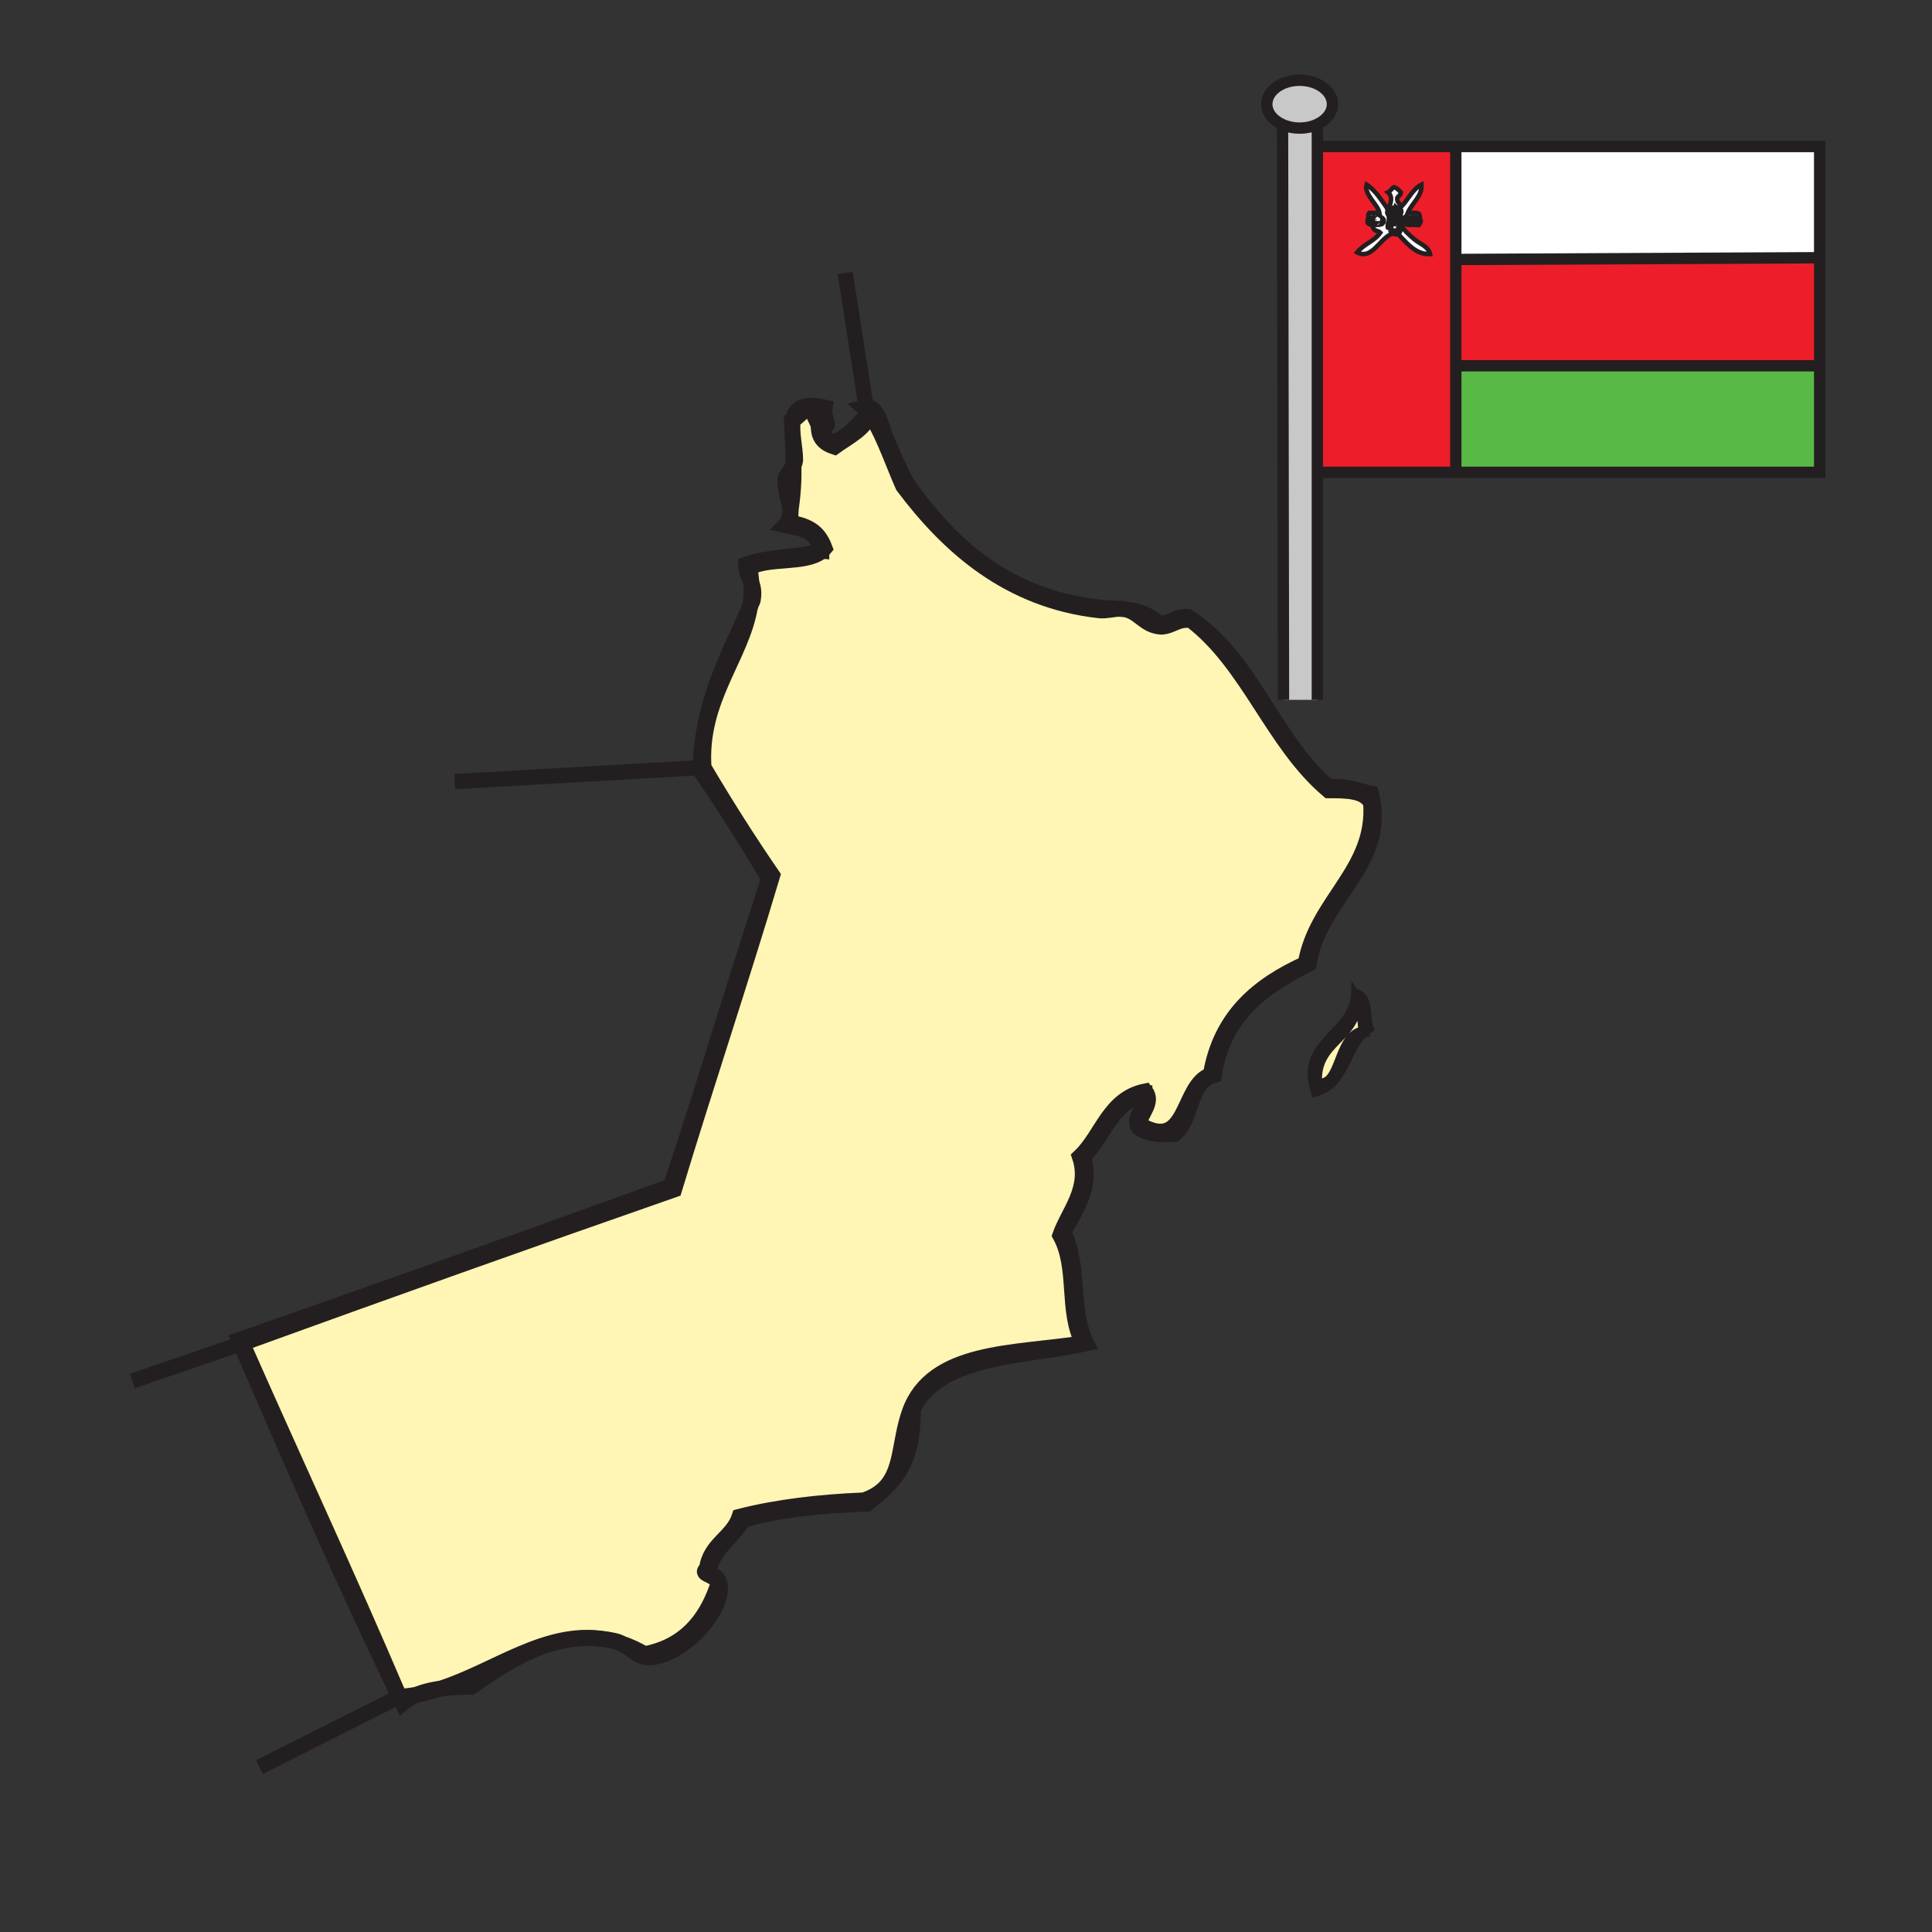<svg xmlns="http://www.w3.org/2000/svg" width="850.89" height="850.89" viewBox="0 0 850.89 850.89" overflow="visible"><rect x="0" y="0" width="850.89" height="850.89" fill="#333333" stroke="none"/><path d="M579.72 477.1c-.96-19.34 17.45-19.3 17.84-37.3 2.381 3.44 2.74 8.88 3.21 14.23-.18.149-.34.3-.51.46-11.37 2.38-8.94 25.93-20.54 22.61zM381.65 180.62c6.07 6.65 11.21 22.43 16.12 33.43 19.88 26.47 46.29 50.3 86.47 54.76 2.79.31 5.8-.61 8.77-.68 1.08.08 2.141.18 3.19.33.34.1.68.21 1.01.35 5.3 1.9 7.521 6.89 14.41 7.21 4.92-.37 6.92-3.65 12.97-2.89 25.561 19.59 36.01 54.3 60.521 74.94 8.159.01 16.239.09 18.739 5.76 2.04 29.48-24.159 43.06-28.83 70.62-20.84 9.42-37.439 23.08-41.789 48.99-13.171 4.43-9.671 34.909-31.7 21.619.819-4.739 6.569-9.67 2.88-14.409-16.01 3.199-18.94 19.479-28.82 28.819 4.72 13.96-5.05 24.29-8.649 34.58 7.949 14.41 2.489 33.32 10.09 47.561-29.92 4.729-66.57 2.75-76.38 30.26-4.62 12.979-3.2 25.729-11.16 33.62-2.19 2.16-5.08 3.96-9.01 5.29-19.84.819-38.29 3.02-54.76 7.21-3.11 9.38-13 11.97-14.41 23.05-4.14 2.85 7.24 2.25 4.32 8.65-5.36 14.819-14.76 25.579-31.7 28.819-3.47-2.02-6.87-3.56-10.2-4.68-.01-.01-.01-.01-.02-.01-.9-.48-1.82-.86-2.75-1.07a51.62 51.62 0 0 0-5.47-.92c-25.15-3.78-47.13 13.96-71.36 21.85-3.89.53-7.46 1.391-10.58 2.69-2.52.45-5.07.76-7.66.88l-.39-.81c-22.28-52.28-46-103.11-68.82-154.83 63.09-22.891 126.47-45.49 190.22-67.73 14.07-46.45 29.31-91.74 43.23-138.34-10.57-15.38-20.63-31.25-30.26-47.56-2-29.9 16.68-48.21 20.46-70.83.39-.88.77-1.77 1.15-2.66.7-3.48.21-5.76-.56-7.77a45.2 45.2 0 0 0-.88-6.64c8.11-4.84 24.4-1.51 31.66-7.2.02 0 .03-.01.05-.01 0-.01 0-.01-.01-.02.54-.42 1.02-.89 1.45-1.42-3.17-8.51-8.51-9.81-15.86-11.53.04-.25.09-.49.13-.73.67-1.37.83-2.79.71-4.28 1.15-7.64 1.43-13.44 1.33-19.99v-.01c.43-.81.71-1.61.72-2.37.02-5.2-1.9-12.4-1-17.52 3.56-1.97 4.93-6.16 11.08-5.54.45 2.42.23 4.93.22 7.29-.07-.02-.15-.05-.22-.08.07.15.15.31.22.46.03 4.05.83 7.65 6.99 9.63 5.01-3.67 15.78-9.16 14.41-14.41l-.272-1.729z" fill="#fff5b4"/><path fill="#fff" d="M801.42 64.52v48.99h-.07l-158.68.76h-1.51V64.52z"/><path fill="#ed1e29" d="M801.42 113.51v47.6H641.16v-46.84h1.51l158.68-.76z"/><path fill="#58b947" d="M801.42 161.11v46.91H641.16V161.11h159.43z"/><path d="M624.16 97.56c-1.61-.16-3.891.36-4.91-.38.07-.43.38-.21.38 0 1.24.16 5.14-.38 4.53.38z" fill="#fff"/><path d="M607.92 102.47c-2.56 3.74-7.47 5.12-10.2 8.69 6.261 3.33 9.69-5.45 14.73-7.94.88-.43 1.859-.19 2.64-.75 4.01 3.81 7.891 9.73 14.74 9.44-.78-3.43-4.45-4.45-6.8-6.42-2.11-1.77-4.32-3.67-5.82-6.1-.22-.35-.42-.71-.6-1.08 1.55-.19 5.58.13 8.31 0 .58-.77.58-3.38 0-4.15-1.02-.75-3.3-.23-4.92-.38 1.74-4.2 6.44-7.39 6.05-12.47-4.34 2.21-5.96 7.14-9.439 10.2.46-2.36-1.73-2.05-1.141-4.53.54-.72 1.44-1.09 1.511-2.27-.87-.89-1.631-1.9-3.021-2.27-1.11.53-1.53 1.75-2.64 2.27 2.34 2.06 1.109 5.04 0 7.56-2.86-3.95-5.34-8.27-9.45-10.96-1.271 4.18 5.08 8.93 5.67 12.47H603c-.69.81-.25 2.76-.37 4.15.62.63 2.21.31 3.4.38-.61.57-1.971 1.39-1.141 2.27.441 1.2 2.221 1.05 3.031 1.89zm33.24 105.55h-60.97V64.52h60.97v143.5z" fill="#ed1e29"/><path d="M615.09 101.71c.01 0 .7-1.6.78-2.34l1.34.02c1.5 2.43 3.71 4.33 5.82 6.1 2.35 1.97 6.02 2.99 6.8 6.42-6.85.29-10.73-5.63-14.74-9.44l-.149-.73c.059 0 .099-.01.149-.03zM612.83 99.45c-.47.11.28-1.59 0 0z" fill="#fff"/><path d="M612.83 100.2c-.2-.45-.12-.09 0-.75 1.36-.34 2.43-1.32 3.02-.38.04.06.04.17.021.3-.08.74-.771 2.34-.78 2.34-.05.02-.09.03-.149.03-.842 0-2.512-2.48-2.112-1.54zM613.58 94.91c-.11-.89-1.311-.7-1.13-1.89h1.13c-.01.37-.46.29-.75.38.07.31.38.38.38.76.3-.2.61-.4 1.13-.38-.68-1.18.12-.2 1.13-.76.931.36-1.5.47-1.13 1.51-.31-.07-.38-.37-.76-.37.08.3.38.37.38.75.54-.21.91-.58 1.13-1.12 1.01 1.06-.81 1.99-1.51 1.5-.42-.07-.2-.38 0-.38zM605.64 97.18c-.5 0 .801-1.18 2.28 0 .86.69-7.99.21-2.28 0z" fill="#fff"/><path d="M619.25 97.18c1.02.74 3.3.22 4.91.38.609-.76-3.29-.22-4.53-.38 0-.21-.31-.43-.38 0zm-6.8-4.16c-.181 1.19 1.02 1 1.13 1.89-.2 0-.42.31 0 .38.7.49 2.52-.44 1.51-1.5-.22.54-.59.91-1.13 1.12 0-.38-.3-.45-.38-.75.38 0 .45.3.76.37-.37-1.04 2.061-1.15 1.13-1.51-1.01.56-1.81-.42-1.13.76-.52-.02-.83.18-1.13.38 0-.38-.31-.45-.38-.76.29-.09.74-.01.75-.38h-1.13zm-9.45.76h4.54c-.59-3.54-6.94-8.29-5.67-12.47 4.11 2.69 6.59 7.01 9.45 10.96 1.109-2.52 2.34-5.5 0-7.56 1.109-.52 1.529-1.74 2.64-2.27 1.39.37 2.15 1.38 3.021 2.27-.07 1.18-.971 1.55-1.511 2.27-.59 2.48 1.601 2.17 1.141 4.53 3.479-3.06 5.1-7.99 9.439-10.2.391 5.08-4.31 8.27-6.05 12.47 1.62.15 3.9-.37 4.92.38.58.77.58 3.38 0 4.15-2.729.13-6.76-.19-8.31 0 .18.37.38.73.6 1.08l-1.34-.02c.02-.13.02-.24-.021-.3-.59-.94-1.659.04-3.02.38.28-1.59-.47.11 0 0-.12.66-.2.3 0 .75-.4-.94 1.27 1.54 2.11 1.54l.149.73c-.78.56-1.76.32-2.64.75-5.04 2.49-8.47 11.27-14.73 7.94 2.73-3.57 7.641-4.95 10.2-8.69-.81-.84-2.59-.69-3.03-1.89-.83-.88.53-1.7 1.141-2.27-1.19-.07-2.78.25-3.4-.38.121-1.39-.319-3.34.371-4.15zm2.64 3.4c-5.71.21 3.141.69 2.28 0-1.48-1.18-2.78 0-2.28 0z" fill="#fff"/><path d="M600.77 454.03c.011.12.021.25.03.37l-.54.09c.17-.16.33-.31.51-.46zM600.77 454.03c-.47-5.351-.829-10.79-3.21-14.23l-.189-.03c.08-.51.149-1.039.189-1.579 4.851 1.63 3.2 9.77 4.86 14.59-.58.379-1.13.799-1.65 1.249z"/><path d="M600.26 454.49c-7.979 7.479-8.59 22.34-20.54 25.85-6.81-20.359 15.03-24.09 17.65-40.57l.189.03c-.39 18-18.8 17.96-17.84 37.3 11.601 3.32 9.171-20.23 20.541-22.61z"/><path d="M564.85 54.87c-4.159-1.85-6.93-5.19-6.93-9 0-5.81 6.47-10.53 14.45-10.53 7.99 0 14.46 4.72 14.46 10.53 0 3.72-2.64 6.99-6.64 8.86-2.25 1.07-4.931 1.68-7.82 1.68-2.76 0-5.33-.56-7.52-1.54z" fill="#c8c8c8"/><path d="M572.37 56.41c2.89 0 5.57-.61 7.82-1.68v253.49h-14.92l-.42-253.35c2.19.98 4.76 1.54 7.52 1.54z" fill="#c8c8c8"/><path d="M493.01 268.13c1.07-.03 2.141.05 3.19.33a47.16 47.16 0 0 0-3.19-.33zM478.47 591.61c-26.71 6.149-64.09 4.62-76.37 28.819.02 18.57-4.37 27.29-12.5 35.181l-.11-.12c7.96-7.891 6.54-20.641 11.16-33.62 9.81-27.51 46.46-25.53 76.38-30.26-7.601-14.24-2.141-33.15-10.09-47.561 3.6-10.29 13.369-20.62 8.649-34.58 9.88-9.34 12.811-25.62 28.82-28.819 3.689 4.739-2.061 9.67-2.88 14.409 22.029 13.29 18.529-17.189 31.7-21.619 4.35-25.91 20.949-39.57 41.789-48.99 4.671-27.56 30.87-41.14 28.83-70.62-2.5-5.67-10.58-5.75-18.739-5.76-24.511-20.64-34.96-55.35-60.521-74.94-6.05-.76-8.05 2.52-12.97 2.89-6.89-.32-9.11-5.31-14.41-7.21-.33-.14-.67-.25-1.01-.35 5.05.64 9.859 2.08 13.979 6.11 5.73.45 7.23-3.32 12.971-2.88 27.97 17.66 37.33 53.94 61.96 74.94 8.04-.84 12.75 1.66 18.739 2.88 7.94 31.18-23.26 46.4-27.39 74.94-20.14 10.12-37.89 22.63-41.79 48.99-11.33 3.079-9.3 19.52-17.29 25.939-6.84.59-12.5.01-15.85-2.88-3.16-4.22 3.529-8.2 2.88-14.41-15.141 3.11-18.05 18.46-27.38 27.38 4.34 13.15-4 24.36-8.65 33.141 7.473 15.4 2.683 34.22 10.093 49zM484.24 268.81c-40.181-4.46-66.59-28.29-86.47-54.76-4.91-11-10.05-26.78-16.12-33.43l-.21-1.34c5.42-.47 6.72 9.06 9.13 14.59 2.83 6.5 5.87 13.72 8.64 18.74 20.1 28.61 44.56 49.94 83.59 54.76 3.38.42 6.83.49 10.21.76-2.97.07-5.98.99-8.77.68zM381.92 182.35c1.37 5.25-9.4 10.74-14.41 14.41-6.16-1.98-6.96-5.58-6.99-9.63 1.5 3.09 3.17 5.99 5.55 8.19 6.97-2.64 11.51-7.7 15.85-12.97z"/><path d="M381.44 179.28l.21 1.34c-.38-.42-.77-.81-1.17-1.16.34-.09.66-.15.96-.18zM363.19 241.43c-.43.53-.91 1-1.45 1.42-2.46-9.62-7.63-9.64-15.85-11.51.7-.71 1.21-1.43 1.57-2.17-.04.24-.09.48-.13.73 7.35 1.72 12.69 3.02 15.86 11.53zM361.74 242.85c.01.01.01.01.01.02-.02 0-.03.01-.05.01.01-.01.03-.02.04-.03zM360.52 187.13c-.07-.15-.15-.31-.22-.46.07.03.15.06.22.08v.38z"/><path d="M363.19 179.46c-.91 5.83 4.38 9.95-2.67 7.29.01-2.36.23-4.87-.22-7.29-6.15-.62-7.52 3.57-11.08 5.54.84-4.82 4.18-7.81 13.97-5.54z"/><path d="M349.22 185c-.9 5.12 1.02 12.32 1 17.52-.01.76-.29 1.56-.72 2.37-.08-5.51-.42-11.55-.72-19.66.15-.07.3-.15.44-.23zM349.5 204.9c.1 6.55-.18 12.35-1.33 19.99-.3-4.04-2.62-8.55-2.28-13.72.1-1.59 2.41-3.97 3.61-6.27zM361.7 242.88c-7.26 5.69-23.55 2.36-31.66 7.2.47 2.28.76 4.48.88 6.64-.96-2.51-2.33-4.6-2.32-8.08 9.49-3.46 22.69-3.21 33.1-5.76z"/><path d="M348.17 224.89c.12 1.49-.04 2.91-.71 4.28.27-1.5.5-2.92.71-4.28zM330.92 256.72c.77 2.01 1.26 4.29.56 7.77-.38.89-.76 1.78-1.15 2.66.57-3.36.81-6.82.59-10.43zM308.48 338.06c1.06-29.86 12.48-49.36 21.85-70.91-3.78 22.62-22.46 40.93-20.46 70.83l-1.39.08zM317.07 698.25c1.28 12.35-17.97 31.94-31.7 31.7-4.07-.061-7.74-4.04-11.64-6.12 3.33 1.12 6.73 2.66 10.2 4.68 16.94-3.24 26.34-14 31.7-28.819 2.92-6.4-8.46-5.801-4.32-8.65 1.41-11.08 11.3-13.67 14.41-23.05 16.47-4.19 34.92-6.391 54.76-7.21 3.93-1.33 6.82-3.13 9.01-5.29l.11.12c-2.27 2.199-4.84 4.34-7.68 6.609-19.89.771-38.79 2.521-54.76 7.21-4.13 7.4-11.68 11.38-14.41 20.17-1.64 5.01 3.74 3.03 4.32 8.65zM270.96 722.75c.93.21 1.85.59 2.75 1.07a46.225 46.225 0 0 0-8.22-1.99c1.8.2 3.62.51 5.47.92zM207.55 742.92c-4.74-.02-9.27.19-13.42.76 24.23-7.89 46.21-25.63 71.36-21.85-24.58-2.88-44.63 11.98-57.94 21.09zM194.13 743.68c-3.47 1.13-7 2.061-10.58 2.69 3.12-1.3 6.69-2.16 10.58-2.69zM183.55 746.37c-2.36.979-4.46 2.22-6.26 3.76-.47-.96-.93-1.92-1.4-2.88 2.59-.12 5.14-.43 7.66-.88zM175.5 746.44l.39.81h-.04c-.12-.27-.23-.54-.35-.81zM295.46 522.44c14.88-44.69 28.5-90.62 43.23-135.46-9.64-16.31-19.7-32.18-30.26-47.56.01-.46.03-.91.05-1.36l1.39-.08c9.63 16.31 19.69 32.18 30.26 47.56-13.92 46.6-29.16 91.89-43.23 138.34-63.75 22.24-127.13 44.84-190.22 67.73l-.71.239c-.25-.56-.49-1.119-.73-1.68 63.72-22.259 127.1-44.869 190.22-67.729zM106.68 591.61c22.82 51.72 46.54 102.55 68.82 154.83-24.41-50.301-46.97-102.46-69.53-154.591l.71-.239z"/><g fill="none" stroke="#231f20"><path stroke-width="5" d="M581.12 64.52H801.42v143.5H582.44M564.85 54.87c-4.159-1.85-6.93-5.19-6.93-9 0-5.81 6.47-10.53 14.45-10.53 7.99 0 14.46 4.72 14.46 10.53 0 3.72-2.64 6.99-6.64 8.86-2.25 1.07-4.931 1.68-7.82 1.68-2.76 0-5.33-.56-7.52-1.54z"/><path stroke-width="5" d="M564.85 54.57v.3l.42 253.35M580.19 54.05V308.22"/><path d="M615.09 102.47c-.78.56-1.76.32-2.64.75-5.04 2.49-8.47 11.27-14.73 7.94 2.73-3.57 7.641-4.95 10.2-8.69-.81-.84-2.59-.69-3.03-1.89-.83-.88.53-1.7 1.141-2.27-1.19-.07-2.78.25-3.4-.38.12-1.39-.32-3.34.37-4.15h4.54c-.59-3.54-6.94-8.29-5.67-12.47 4.11 2.69 6.59 7.01 9.45 10.96 1.109-2.52 2.34-5.5 0-7.56 1.109-.52 1.529-1.74 2.64-2.27 1.39.37 2.15 1.38 3.021 2.27-.07 1.18-.971 1.55-1.511 2.27-.59 2.48 1.601 2.17 1.141 4.53 3.479-3.06 5.1-7.99 9.439-10.2.391 5.08-4.31 8.27-6.05 12.47 1.62.15 3.9-.37 4.92.38.58.77.58 3.38 0 4.15-2.729.13-6.76-.19-8.31 0 .18.37.38.73.6 1.08 1.5 2.43 3.71 4.33 5.82 6.1 2.35 1.97 6.02 2.99 6.8 6.42-6.851.29-10.731-5.63-14.741-9.44z" stroke-width="2"/><path stroke-width="5" d="M615.09 93.78v.01M613.21 94.16c0-.38-.31-.45-.38-.76.29-.09.74-.01.75-.38h-1.13c-.181 1.19 1.02 1 1.13 1.89-.2 0-.42.31 0 .38.7.49 2.52-.44 1.51-1.5-.22.54-.59.91-1.13 1.12 0-.38-.3-.45-.38-.75.38 0 .45.3.76.37-.37-1.04 2.061-1.15 1.13-1.51-1.01.56-1.81-.42-1.13.76-.52-.02-.83.18-1.13.38zM605.65 97.18h-.01M607.92 97.18c-1.479-1.18-2.78 0-2.28 0-5.71.21 3.14.69 2.28 0zM619.63 97.18c0-.21-.31-.43-.38 0 1.02.74 3.3.22 4.91.38.61-.76-3.29-.22-4.53-.38zM612.83 99.45c-.47.11.28-1.59 0 0zM612.83 99.45c-.12.66-.2.3 0 .75-.4-.94 1.27 1.54 2.11 1.54.06 0 .1-.01.149-.03.01 0 .7-1.6.78-2.34.02-.13.02-.24-.021-.3-.588-.94-1.658.04-3.018.38M641.16 64.4v142.8M642.67 114.27l158.68-.76M641.16 161.11h159.43"/><path d="M349.5 204.89c.43-.81.71-1.61.72-2.37.02-5.2-1.9-12.4-1-17.52.84-4.82 4.18-7.81 13.97-5.54-.91 5.83 4.38 9.95-2.67 7.29-.07-.02-.15-.05-.22-.08.07.15.15.31.22.46 1.5 3.09 3.17 5.99 5.55 8.19 6.97-2.64 11.51-7.7 15.85-12.97 1.37 5.25-9.4 10.74-14.41 14.41-6.16-1.98-6.96-5.58-6.99-9.63v-.38c.01-2.36.23-4.87-.22-7.29-6.15-.62-7.52 3.57-11.08 5.54-.14.08-.29.16-.44.23.3 8.11.64 14.15.72 19.67 0 0 0-.01 0 0 .1 6.55-.18 12.35-1.33 19.99-.21 1.36-.44 2.78-.71 4.28-.04.24-.09.48-.13.73 7.35 1.72 12.69 3.02 15.86 11.53-.43.53-.91 1-1.45 1.42-.01.01-.03.02-.04.03-7.26 5.69-23.55 2.36-31.66 7.2.47 2.28.76 4.48.88 6.64.22 3.61-.02 7.07-.59 10.43-3.78 22.62-22.46 40.93-20.46 70.83 9.63 16.31 19.69 32.18 30.26 47.56-13.92 46.6-29.16 91.89-43.23 138.34-63.75 22.24-127.13 44.84-190.22 67.73 22.82 51.72 46.54 102.55 68.82 154.83.12.27.23.54.35.81h.04c2.59-.12 5.14-.43 7.66-.88 3.58-.63 7.11-1.561 10.58-2.69 24.23-7.89 46.21-25.63 71.36-21.85 2.7.39 5.44 1.05 8.24 2-.01-.01-.01-.01 0 0 3.33 1.12 6.73 2.66 10.2 4.68 16.94-3.24 26.34-14 31.7-28.819 2.92-6.4-8.46-5.801-4.32-8.65 1.41-11.08 11.3-13.67 14.41-23.05 16.47-4.19 34.92-6.391 54.76-7.21 3.93-1.33 6.82-3.13 9.01-5.29 7.96-7.891 6.54-20.641 11.16-33.62 9.81-27.51 46.46-25.53 76.38-30.26-7.601-14.24-2.141-33.15-10.09-47.561 3.6-10.29 13.369-20.62 8.649-34.58 9.88-9.34 12.811-25.62 28.82-28.819 3.689 4.739-2.061 9.67-2.88 14.409 22.029 13.29 18.529-17.189 31.7-21.619 4.35-25.91 20.949-39.57 41.789-48.99 4.671-27.56 30.87-41.14 28.83-70.62-2.5-5.67-10.58-5.75-18.739-5.76-24.511-20.64-34.96-55.35-60.521-74.94-6.05-.76-8.05 2.52-12.97 2.89-6.89-.32-9.11-5.31-14.41-7.21-.33-.14-.67-.25-1.01-.35-1.05-.28-2.12-.36-3.19-.33-2.97.07-5.979.99-8.77.68-40.181-4.46-66.59-28.29-86.47-54.76-4.91-11-10.05-26.78-16.12-33.43-.38-.42-.77-.81-1.17-1.16.34-.09.66-.15.96-.18 5.42-.47 6.72 9.06 9.13 14.59 2.83 6.5 5.87 13.72 8.64 18.74 20.1 28.61 44.56 49.94 83.59 54.76 3.38.42 6.83.49 10.21.76 1.08.08 2.141.18 3.19.33 5.05.64 9.859 2.08 13.979 6.11 5.73.45 7.23-3.32 12.971-2.88 27.97 17.66 37.33 53.94 61.96 74.94 8.04-.84 12.75 1.66 18.739 2.88 7.94 31.18-23.26 46.4-27.39 74.94-20.14 10.12-37.89 22.63-41.79 48.99-11.33 3.079-9.3 19.52-17.29 25.939-6.84.59-12.5.01-15.85-2.88-3.16-4.22 3.529-8.2 2.88-14.41-15.141 3.11-18.05 18.46-27.38 27.38 4.34 13.15-4 24.36-8.65 33.141 7.47 15.399 2.68 34.22 10.09 49-26.71 6.149-64.09 4.62-76.37 28.819.02 18.57-4.37 27.29-12.5 35.181-2.27 2.199-4.84 4.34-7.68 6.609-19.89.771-38.79 2.521-54.76 7.21-4.13 7.4-11.68 11.38-14.41 20.17-1.64 5.011 3.74 3.03 4.32 8.65 1.28 12.35-17.97 31.94-31.7 31.7-4.07-.061-7.74-4.04-11.64-6.12" stroke-width="6.955"/><path d="M273.71 723.82c-.9-.48-1.82-.86-2.75-1.07a51.62 51.62 0 0 0-5.47-.92c-24.58-2.88-44.63 11.979-57.94 21.09-4.74-.02-9.27.19-13.42.76-3.89.53-7.46 1.391-10.58 2.69-2.36.979-4.46 2.22-6.26 3.76-.47-.96-.93-1.92-1.4-2.88l-.39-.81c-24.41-50.301-46.97-102.46-69.53-154.591-.25-.56-.49-1.119-.73-1.68 63.72-22.26 127.1-44.87 190.22-67.729 14.88-44.69 28.5-90.62 43.23-135.46-9.64-16.31-19.7-32.18-30.26-47.56.01-.46.03-.91.05-1.36 1.06-29.86 12.48-49.36 21.85-70.91.39-.88.77-1.77 1.15-2.66.7-3.48.21-5.76-.56-7.77-.96-2.51-2.33-4.6-2.32-8.08 9.49-3.46 22.69-3.21 33.1-5.76.02 0 .03-.01.05-.01 0-.01 0-.01-.01-.02-2.46-9.62-7.63-9.64-15.85-11.51.7-.71 1.21-1.43 1.57-2.17.67-1.37.83-2.79.71-4.28-.3-4.04-2.62-8.55-2.28-13.72.1-1.59 2.41-3.97 3.61-6.27" stroke-width="6.955"/><path d="M597.37 439.77c.08-.51.149-1.039.189-1.579 4.851 1.63 3.2 9.77 4.86 14.59-.58.38-1.13.8-1.65 1.25-.18.149-.34.3-.51.46-7.979 7.479-8.59 22.34-20.54 25.85-6.809-20.361 15.031-24.091 17.651-40.571z" stroke-width="5"/><path d="M597.56 439.8c-.39 18-18.8 17.96-17.84 37.3 11.601 3.32 9.17-20.229 20.54-22.609l.54-.09-.03-.37c-.47-5.351-.83-10.791-3.21-14.231z" stroke-width="5"/><path stroke-width="6.722" d="M106.68 591.61l-.71.24-47.72 16.4M175.85 747.25l-61.6 31M309.87 337.98l-1.39.08-108.23 6.19M381.92 182.35l-.27-1.73-.21-1.34-9.19-59.03"/></g><path fill-rule="evenodd" clip-rule="evenodd" fill="none" d="M.25.25h850.394v850.394H.25z"/></svg>